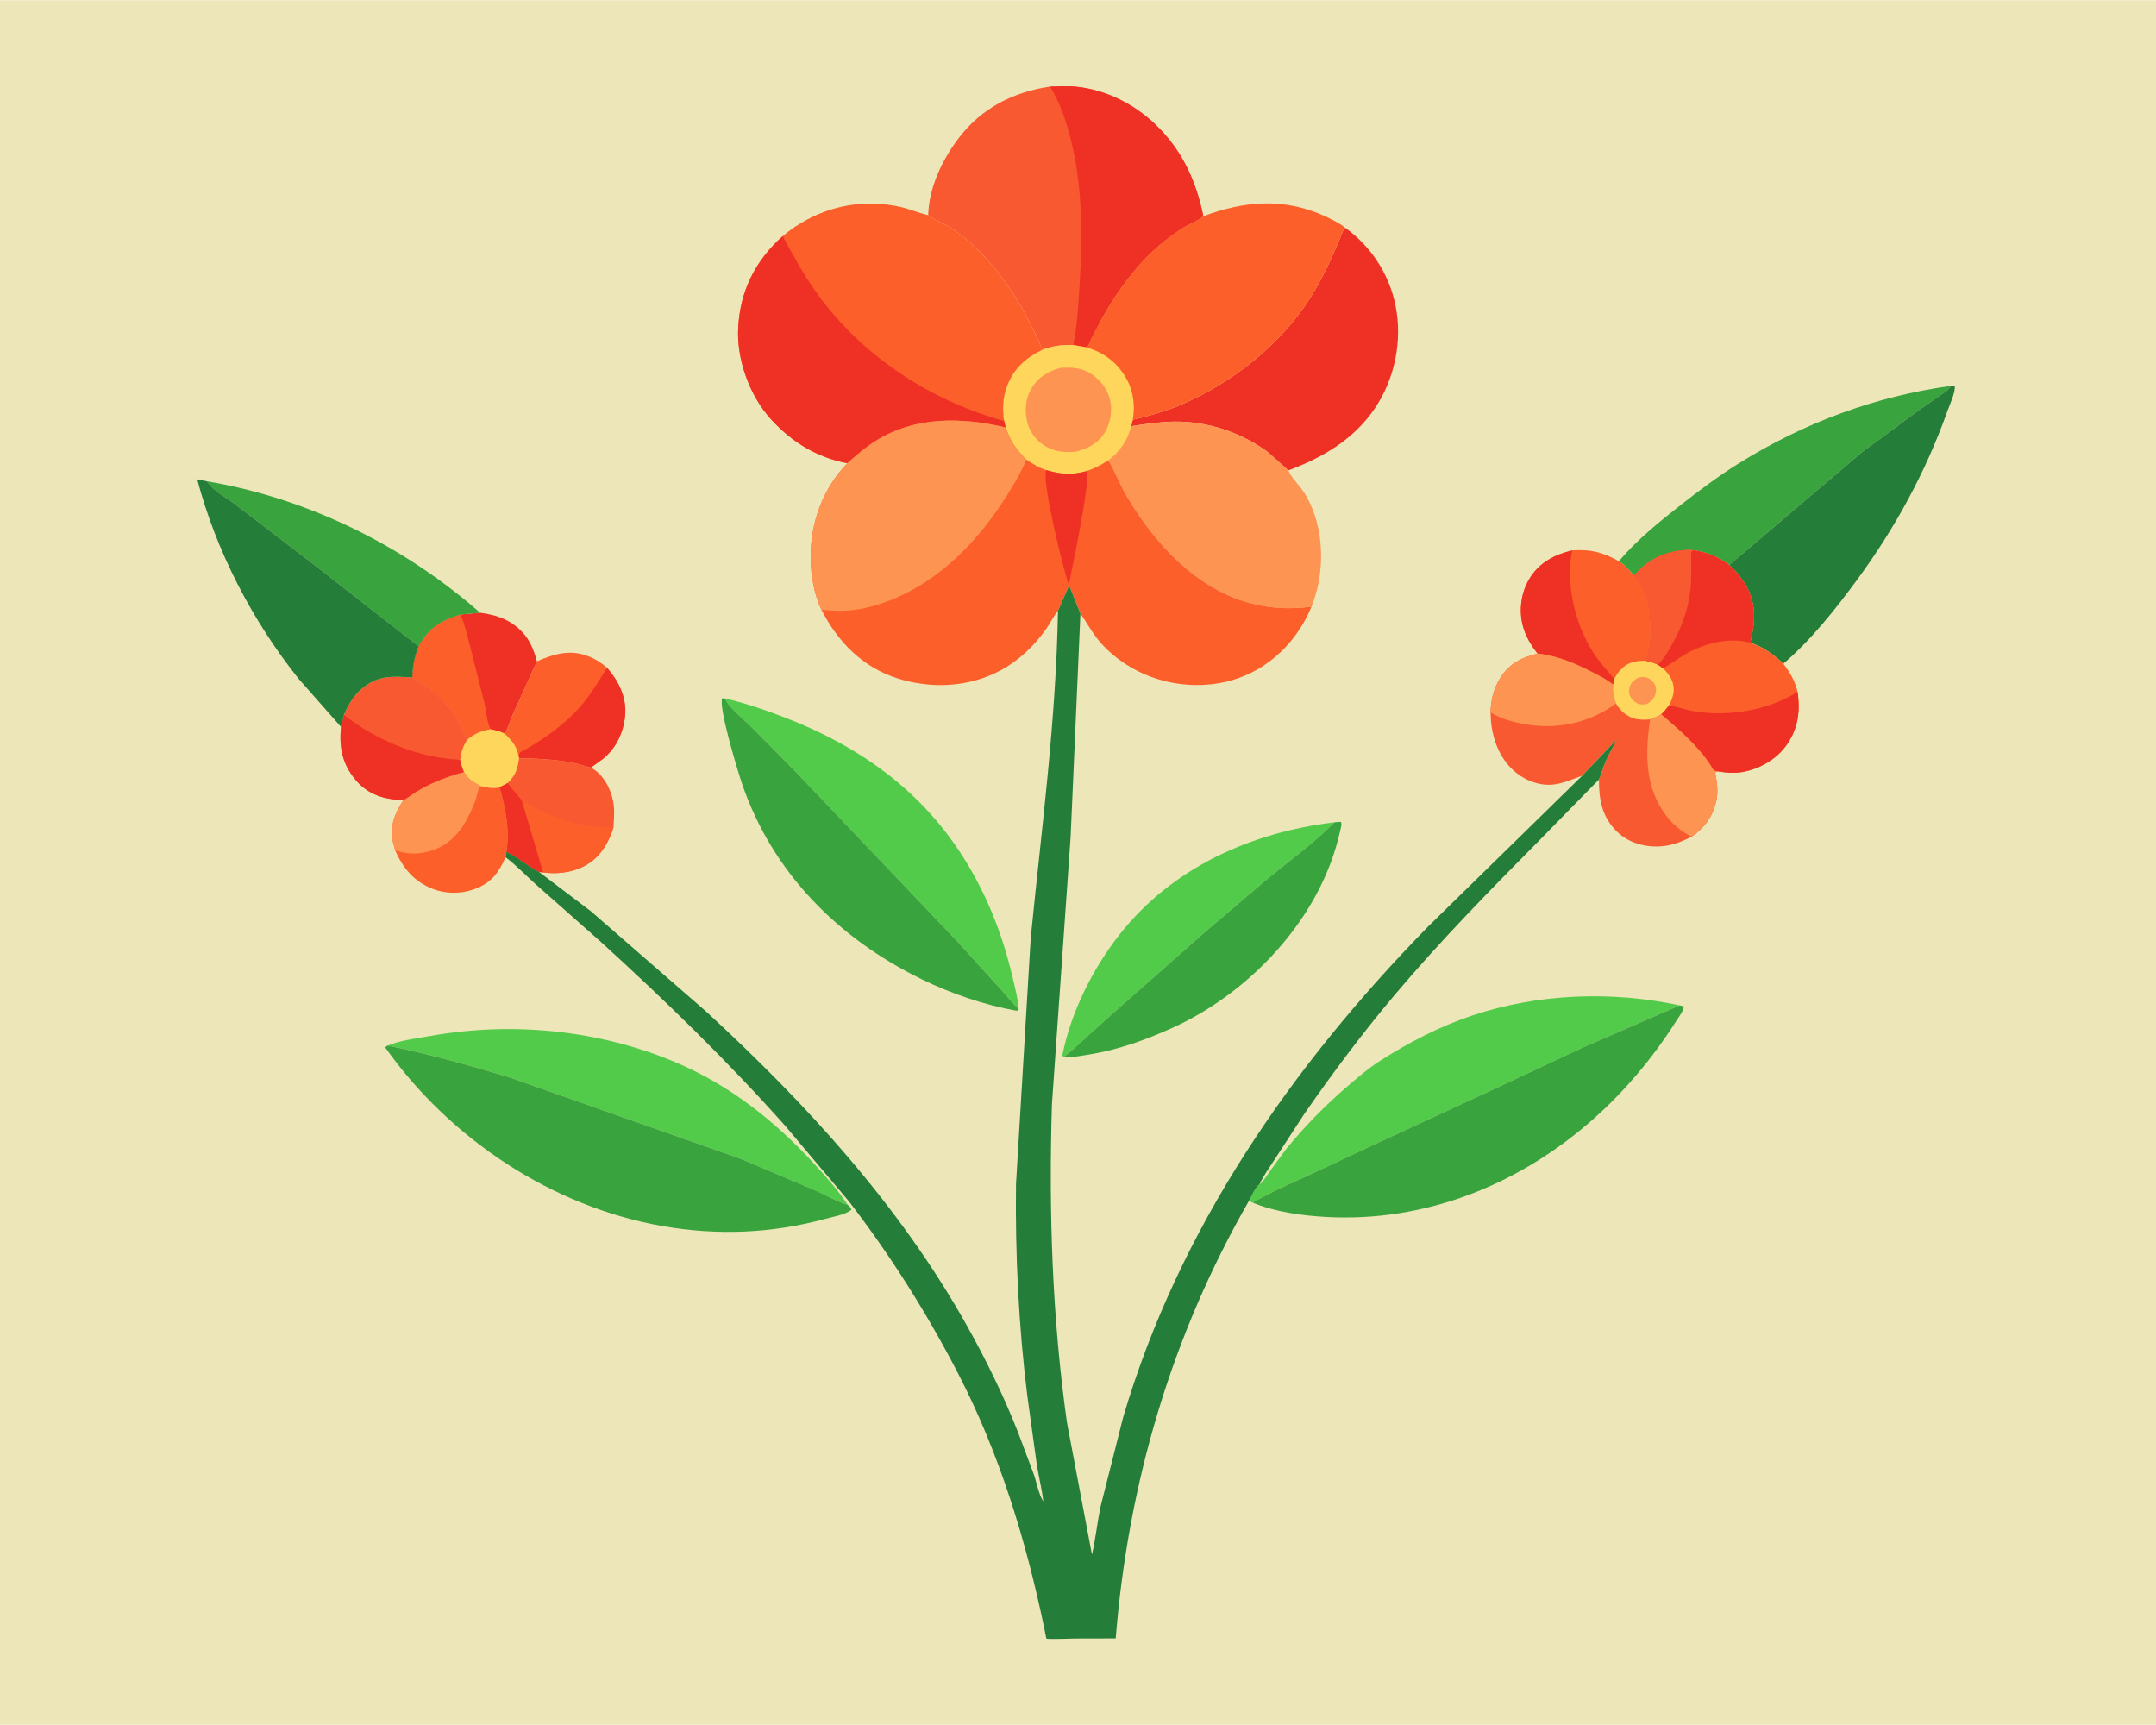 <svg version="1.1" xmlns="http://www.w3.org/2000/svg" style="display: block;" viewBox="0 0 2048 1638" width="1280" height="1024">
<path transform="translate(0,0)" fill="rgb(237,230,184)" d="M -0 -0 L 2048 0 L 2048 1638 L -0 1638 L -0 -0 z"/>
<path transform="translate(0,0)" fill="rgb(253,95,42)" d="M 510.048 627.961 C 525.801 620.995 541.207 616.433 558.122 622.827 C 565.194 625.501 570.916 629.118 576.618 634.04 C 587.583 646.539 595.351 662.219 593.813 679.344 C 592.373 695.364 585.24 710.647 572.5 720.803 L 561.272 728.845 C 555.483 727.417 549.88 725.372 544 724.229 C 527.345 720.991 510.048 720.217 493.127 720.008 L 492.723 718.802 L 491.959 715.5 C 490.187 707.564 484.988 701.937 479.205 696.561 C 482.479 692.195 484.381 684.485 486.682 679.392 L 510.048 627.961 z"/>
<path transform="translate(0,0)" fill="rgb(239,49,37)" d="M 576.618 634.04 C 587.583 646.539 595.351 662.219 593.813 679.344 C 592.373 695.364 585.24 710.647 572.5 720.803 L 561.272 728.845 C 555.483 727.417 549.88 725.372 544 724.229 C 527.345 720.991 510.048 720.217 493.127 720.008 L 492.723 718.802 C 493.172 714.219 493.579 714.667 497.713 712.4 C 516.752 701.958 537.643 686.807 551.81 670.261 C 561.285 659.194 568.981 646.42 576.618 634.04 z"/>
<path transform="translate(0,0)" fill="rgb(239,49,37)" d="M 456.08 581.799 C 473.083 583.903 488.127 589.74 499.023 603.532 C 504.423 610.368 507.832 619.613 510.048 627.961 L 486.682 679.392 C 484.381 684.485 482.479 692.195 479.205 696.561 C 474.815 694.445 470.71 693.489 465.969 692.531 C 457.062 693.901 451.179 696.376 444.143 702.117 C 439.777 696.228 437.406 687.92 433.5 681.51 C 426.534 670.077 416.902 659.967 405.926 652.296 C 401.704 649.345 396.891 647.245 392.768 644.207 L 391.661 643.378 C 392.075 632.661 393.562 623.596 397.713 613.694 L 398.129 612.89 C 407.073 596.106 419.945 588.641 437.513 583.417 L 456.08 581.799 z"/>
<path transform="translate(0,0)" fill="rgb(253,95,42)" d="M 397.713 613.694 L 398.129 612.89 C 407.073 596.106 419.945 588.641 437.513 583.417 C 441.766 593.534 444.014 604.216 446.83 614.785 L 460.367 668.479 C 462.007 675.491 462.63 686.374 465.969 692.531 C 457.062 693.901 451.179 696.376 444.143 702.117 C 439.777 696.228 437.406 687.92 433.5 681.51 C 426.534 670.077 416.902 659.967 405.926 652.296 C 401.704 649.345 396.891 647.245 392.768 644.207 L 391.661 643.378 C 392.075 632.661 393.562 623.596 397.713 613.694 z"/>
<path transform="translate(0,0)" fill="rgb(253,95,42)" d="M 440.823 732.996 C 445.898 741.275 448.73 741.703 456.685 746.432 C 462.4 747.921 468.741 748.816 474.61 747.624 C 480.131 766.781 484.802 789.12 481.065 809.077 L 480.177 814.011 C 474.315 827.575 467.654 837.191 453.621 843.161 C 440.077 848.922 424.174 849.347 410.48 843.842 C 393.032 836.828 382.602 824.213 375.327 807.295 L 373.247 799.5 C 370.148 784.177 374.92 772.599 383.051 759.936 C 388.73 756.555 393.864 752.431 399.711 749.178 C 412.547 742.036 426.658 736.8 440.823 732.996 z"/>
<path transform="translate(0,0)" fill="rgb(254,148,81)" d="M 440.823 732.996 C 445.898 741.275 448.73 741.703 456.685 746.432 L 455.986 747.153 C 453.584 750.31 453.082 756.374 451.586 760.236 C 442.507 783.67 430.404 803.806 403.988 809.288 C 393.986 811.364 384.89 810.829 375.327 807.295 L 373.247 799.5 C 370.148 784.177 374.92 772.599 383.051 759.936 C 388.73 756.555 393.864 752.431 399.711 749.178 C 412.547 742.036 426.658 736.8 440.823 732.996 z"/>
<path transform="translate(0,0)" fill="rgb(249,89,48)" d="M 326.738 678.844 C 330.729 669.386 335.647 660.95 343.498 654.155 C 358.56 641.12 373.11 641.855 391.661 643.378 L 392.768 644.207 C 396.891 647.245 401.704 649.345 405.926 652.296 C 416.902 659.967 426.534 670.077 433.5 681.51 C 437.406 687.92 439.777 696.228 444.143 702.117 C 439.869 708.306 438.282 713.996 437.18 721.362 C 438.037 725.568 439.084 729.05 440.823 732.996 C 426.658 736.8 412.547 742.036 399.711 749.178 C 393.864 752.431 388.73 756.555 383.051 759.936 L 378.432 759.576 C 362.099 758.231 348.382 753.316 337.611 740.341 C 325.063 725.227 322.07 709.44 323.935 690.238 L 326.738 678.844 z"/>
<path transform="translate(0,0)" fill="rgb(239,49,37)" d="M 326.738 678.844 C 357.073 702.756 398.42 720.091 437.18 721.362 C 438.037 725.568 439.084 729.05 440.823 732.996 C 426.658 736.8 412.547 742.036 399.711 749.178 C 393.864 752.431 388.73 756.555 383.051 759.936 L 378.432 759.576 C 362.099 758.231 348.382 753.316 337.611 740.341 C 325.063 725.227 322.07 709.44 323.935 690.238 L 326.738 678.844 z"/>
<path transform="translate(0,0)" fill="rgb(57,163,62)" d="M 196.542 456.933 C 292.201 473.006 383.311 517.951 456.08 581.799 L 437.513 583.417 C 419.945 588.641 407.073 596.106 398.129 612.89 L 397.713 613.694 L 298.012 535.902 L 224.238 479.429 C 216.01 473.087 202.132 465.639 196.542 456.933 z"/>
<path transform="translate(0,0)" fill="rgb(253,95,42)" d="M 1493.5 522.511 C 1511.44 521.499 1521.94 524.115 1537.78 532.819 C 1543.73 536.264 1547.89 541.541 1552.34 546.666 C 1566.37 562.92 1569.04 586.791 1567.59 607.5 C 1567.13 614.059 1565.67 621.233 1563.04 627.271 C 1553.4 627.736 1546.15 628.67 1539.25 636.227 C 1536.88 638.821 1535.1 641.727 1533.36 644.763 L 1532.38 650.164 C 1526.58 645.378 1518.8 641.462 1512.09 638.018 C 1495.85 629.674 1478.91 622.506 1460.6 620.615 C 1454.29 612.712 1449.01 603.85 1446.48 593.974 C 1442.67 579.123 1444.86 562.609 1452.83 549.451 C 1462.17 534.034 1476.55 526.678 1493.5 522.511 z"/>
<path transform="translate(0,0)" fill="rgb(239,49,37)" d="M 1460.6 620.615 C 1454.29 612.712 1449.01 603.85 1446.48 593.974 C 1442.67 579.123 1444.86 562.609 1452.83 549.451 C 1462.17 534.034 1476.55 526.678 1493.5 522.511 C 1486.66 553.729 1496.26 592.474 1513.08 619.078 C 1518.89 628.272 1526.59 636.274 1533.36 644.763 L 1532.38 650.164 C 1526.58 645.378 1518.8 641.462 1512.09 638.018 C 1495.85 629.674 1478.91 622.506 1460.6 620.615 z"/>
<path transform="translate(0,0)" fill="rgb(249,89,48)" d="M 465.969 692.531 C 470.71 693.489 474.815 694.445 479.205 696.561 C 484.988 701.937 490.187 707.564 491.959 715.5 L 492.723 718.802 L 493.127 720.008 C 510.048 720.217 527.345 720.991 544 724.229 C 549.88 725.372 555.483 727.417 561.272 728.845 C 571.489 734.385 577.866 744.738 581.15 755.656 C 584.425 766.544 583.264 774.875 582.706 785.956 C 577.579 801.504 569.351 815.249 554.242 822.809 C 542.802 828.534 528.535 830.335 515.912 828.336 L 512.015 827.96 C 501.125 822.587 491.928 813.966 481.065 809.077 C 484.802 789.12 480.131 766.781 474.61 747.624 C 468.741 748.816 462.4 747.921 456.685 746.432 C 448.73 741.703 445.898 741.275 440.823 732.996 C 439.084 729.05 438.037 725.568 437.18 721.362 C 438.282 713.996 439.869 708.306 444.143 702.117 C 451.179 696.376 457.062 693.901 465.969 692.531 z"/>
<path transform="translate(0,0)" fill="rgb(254,214,92)" d="M 465.969 692.531 C 470.71 693.489 474.815 694.445 479.205 696.561 C 484.988 701.937 490.187 707.564 491.959 715.5 L 492.723 718.802 L 493.127 720.008 C 491.497 730.374 489.938 736.205 482.076 743.657 L 474.61 747.624 C 468.741 748.816 462.4 747.921 456.685 746.432 C 448.73 741.703 445.898 741.275 440.823 732.996 C 439.084 729.05 438.037 725.568 437.18 721.362 C 438.282 713.996 439.869 708.306 444.143 702.117 C 451.179 696.376 457.062 693.901 465.969 692.531 z"/>
<path transform="translate(0,0)" fill="rgb(253,95,42)" d="M 482.076 743.657 L 495.588 759.777 C 523.107 776.738 550.258 785.708 582.706 785.956 C 577.579 801.504 569.351 815.249 554.242 822.809 C 542.802 828.534 528.535 830.335 515.912 828.336 L 512.015 827.96 C 501.125 822.587 491.928 813.966 481.065 809.077 C 484.802 789.12 480.131 766.781 474.61 747.624 L 482.076 743.657 z"/>
<path transform="translate(0,0)" fill="rgb(239,49,37)" d="M 482.076 743.657 L 495.588 759.777 L 515.912 828.336 L 512.015 827.96 C 501.125 822.587 491.928 813.966 481.065 809.077 C 484.802 789.12 480.131 766.781 474.61 747.624 L 482.076 743.657 z"/>
<path transform="translate(0,0)" fill="rgb(83,203,74)" d="M 1011 1003.91 L 1009.05 1002.47 C 1017.13 961.614 1037.78 920.038 1063.51 887.392 C 1113.71 823.691 1188.5 790.327 1267.67 780.813 C 1248.6 800.04 1225.93 816.652 1204.86 833.712 L 1144.71 884.967 L 1067.12 953.418 L 1031.69 985.103 C 1025.24 990.876 1019.1 997.206 1012.15 1002.36 C 1011.23 1003.04 1011.56 1002.74 1011 1003.91 z"/>
<path transform="translate(0,0)" fill="rgb(57,163,62)" d="M 1267.67 780.813 L 1273.76 780.372 C 1274.95 782.988 1273.67 786.042 1273.06 788.831 C 1270.75 799.488 1267.61 809.754 1263.77 819.963 C 1238.33 887.792 1179.03 946.573 1113.5 976.123 C 1088.18 987.541 1062.64 996.762 1035.13 1001.29 C 1027.38 1002.56 1018.82 1004.19 1011 1003.91 C 1011.56 1002.74 1011.23 1003.04 1012.15 1002.36 C 1019.1 997.206 1025.24 990.876 1031.69 985.103 L 1067.12 953.418 L 1144.71 884.967 L 1204.86 833.712 C 1225.93 816.652 1248.6 800.04 1267.67 780.813 z"/>
<path transform="translate(0,0)" fill="rgb(57,163,62)" d="M 1537.78 532.819 C 1554.36 513.108 1576.17 495.405 1596.43 479.528 C 1614.38 465.467 1632.61 451.774 1651.99 439.72 C 1713.69 401.33 1781.2 376.284 1853.16 366.294 C 1850.78 370.522 1846.58 372.826 1842.69 375.506 L 1825.11 387.686 L 1768.41 429.488 L 1642.59 536.479 C 1632.33 528.569 1621.51 524.18 1608.73 522.392 C 1590.95 521.326 1572.79 526.997 1559.5 539.142 C 1557.12 541.317 1554.18 544.016 1552.34 546.666 C 1547.89 541.541 1543.73 536.264 1537.78 532.819 z"/>
<path transform="translate(0,0)" fill="rgb(36,125,56)" d="M 323.935 690.238 L 283.582 644.412 C 239.655 589.396 205.253 523.144 187.323 455.029 L 196.542 456.933 C 202.132 465.639 216.01 473.087 224.238 479.429 L 298.012 535.902 L 397.713 613.694 C 393.562 623.596 392.075 632.661 391.661 643.378 C 373.11 641.855 358.56 641.12 343.498 654.155 C 335.647 660.95 330.729 669.386 326.738 678.844 L 323.935 690.238 z"/>
<path transform="translate(0,0)" fill="rgb(83,203,74)" d="M 688.838 663.226 C 708.525 667.684 727.843 674.462 746.638 681.742 C 816.277 708.714 874.896 750.366 915.18 814.269 C 937.518 849.704 952.349 887.476 961.874 928.191 C 964.166 937.992 967.002 948.106 967.587 958.163 C 961.74 952.701 956.562 945.934 951.15 939.993 L 909.547 894.16 L 754.669 731.571 L 712.545 689.074 C 706.031 682.575 691.945 671.567 688.838 663.226 z"/>
<path transform="translate(0,0)" fill="rgb(83,203,74)" d="M 368.082 992.87 C 380.19 987.921 395.539 986.104 408.438 983.808 C 486.407 969.929 568.667 977.892 641.72 1008.76 C 692.668 1030.29 734.951 1063.61 772.252 1103.92 C 783.832 1116.44 795.985 1129.98 805.332 1144.24 C 794.966 1141.06 784.429 1134.77 774.444 1130.36 L 702.619 1100.06 L 482.513 1022.61 C 444.616 1011.33 406.854 1000.7 368.082 992.87 z"/>
<path transform="translate(0,0)" fill="rgb(36,125,56)" d="M 1853.16 366.294 L 1856.78 366.311 C 1857.69 372.232 1851.89 384.52 1849.78 390.452 C 1829.3 447.965 1800.28 501.172 1764.17 550.353 C 1743.79 578.105 1720.23 607.857 1693.99 630.221 C 1684.39 621.093 1675.18 614.507 1662.57 610.191 C 1664.74 601.247 1666.38 592.483 1666.13 583.233 C 1665.6 563.727 1656.28 549.436 1642.59 536.479 L 1768.41 429.488 L 1825.11 387.686 L 1842.69 375.506 C 1846.58 372.826 1850.78 370.522 1853.16 366.294 z"/>
<path transform="translate(0,0)" fill="rgb(57,163,62)" d="M 967.587 958.163 L 966 959.907 C 935.047 954.369 903.268 943.483 875.059 929.67 C 795.821 890.871 733.428 828.223 704.723 743.763 C 700.616 731.679 682.201 670.89 686.072 663.06 L 688.838 663.226 C 691.945 671.567 706.031 682.575 712.545 689.074 L 754.669 731.571 L 909.547 894.16 L 951.15 939.993 C 956.562 945.934 961.74 952.701 967.587 958.163 z"/>
<path transform="translate(0,0)" fill="rgb(249,89,48)" d="M 1460.6 620.615 C 1478.91 622.506 1495.85 629.674 1512.09 638.018 C 1518.8 641.462 1526.58 645.378 1532.38 650.164 C 1531.73 656.894 1532.57 661.636 1535.09 667.959 C 1539.53 675.257 1545.18 680.285 1553.69 682.509 C 1557.76 683.573 1563.12 683.184 1567.35 683.025 C 1571.22 681.688 1574.53 680.107 1578.1 678.132 C 1594.61 692.329 1612.45 707.474 1624.51 725.801 C 1627.12 729.763 1626.9 731.783 1631.79 732.421 L 1629.2 733.5 L 1630.48 740.883 C 1631.57 747.034 1631.7 754.419 1630.29 760.5 L 1629.97 761.904 C 1626.7 775.609 1618.59 786.77 1606.93 794.454 C 1595.63 800.213 1585.89 803.826 1573.06 803.839 C 1559.36 803.854 1545.3 799.084 1535.52 789.245 C 1521.55 775.193 1518.8 759.117 1518.88 740.148 C 1521.32 734.669 1522.75 728.714 1525.15 723.182 C 1528.26 716.02 1532.33 709.158 1535.79 702.144 L 1502.96 736.554 C 1487.12 742.302 1475.44 748.529 1458 743.158 C 1453.23 741.69 1448.67 739.644 1444.5 736.885 C 1429.58 727.017 1421.34 711.663 1417.68 694.5 C 1416.39 688.424 1416.13 682.505 1415.89 676.304 C 1416.17 664.967 1418.85 653.747 1424.87 644.063 C 1433.53 630.129 1445.08 624.303 1460.6 620.615 z"/>
<path transform="translate(0,0)" fill="rgb(254,148,81)" d="M 1567.35 683.025 C 1571.22 681.688 1574.53 680.107 1578.1 678.132 C 1594.61 692.329 1612.45 707.474 1624.51 725.801 C 1627.12 729.763 1626.9 731.783 1631.79 732.421 L 1629.2 733.5 L 1630.48 740.883 C 1631.57 747.034 1631.7 754.419 1630.29 760.5 L 1629.97 761.904 C 1626.7 775.609 1618.59 786.77 1606.93 794.454 C 1597.29 789.741 1589.16 783.083 1582.66 774.486 C 1562.05 747.197 1562.91 715.276 1567.35 683.025 z"/>
<path transform="translate(0,0)" fill="rgb(254,148,81)" d="M 1460.6 620.615 C 1478.91 622.506 1495.85 629.674 1512.09 638.018 C 1518.8 641.462 1526.58 645.378 1532.38 650.164 C 1531.73 656.894 1532.57 661.636 1535.09 667.959 C 1511.42 685.481 1481.85 692.475 1452.87 688.33 C 1441.37 686.686 1425.55 683.11 1415.89 676.304 C 1416.17 664.967 1418.85 653.747 1424.87 644.063 C 1433.53 630.129 1445.08 624.303 1460.6 620.615 z"/>
<path transform="translate(0,0)" fill="rgb(83,203,74)" d="M 1196.29 1124.82 C 1200.02 1122.09 1202.87 1117.04 1205.49 1113.25 L 1221.25 1091.76 C 1238.86 1070.08 1258.26 1050.28 1279.42 1032.05 C 1289.18 1023.64 1299.09 1015.03 1309.93 1008.03 C 1337.47 990.243 1367.17 974.833 1398.31 964.397 C 1461.18 943.325 1530.94 940.84 1595.62 954.721 L 1503.69 994.644 L 1418.56 1034.5 L 1302.77 1088.06 L 1241.76 1116.69 C 1224.54 1124.58 1206.22 1132.39 1189.92 1142.04 L 1186.27 1140.6 C 1188.69 1136.59 1192.63 1126.89 1196.29 1124.82 z"/>
<path transform="translate(0,0)" fill="rgb(239,49,37)" d="M 1076 398.493 C 1090.55 394.975 1104.82 391.163 1118.72 385.495 C 1170.62 364.332 1220.75 324.279 1249 275.5 C 1254.68 265.699 1259.91 255.555 1264.57 245.233 L 1272.28 227.787 C 1273.66 224.416 1274.88 220.008 1277.12 217.201 L 1277.96 216.198 C 1304.3 235.393 1321.87 263.755 1326.7 296.148 C 1331.72 329.748 1322.78 365.544 1302.39 392.704 C 1282.39 419.34 1254.47 435.055 1223.82 446.587 L 1204.33 429.191 C 1179.09 410.523 1146.98 399.855 1115.5 400.237 C 1101.95 400.401 1087.88 402.548 1074.5 404.583 L 1076 398.493 z"/>
<path transform="translate(0,0)" fill="rgb(253,95,42)" d="M 1552.34 546.666 C 1554.18 544.016 1557.12 541.317 1559.5 539.142 C 1572.79 526.997 1590.95 521.326 1608.73 522.392 C 1621.51 524.18 1632.33 528.569 1642.59 536.479 C 1656.28 549.436 1665.6 563.727 1666.13 583.233 C 1666.38 592.483 1664.74 601.247 1662.57 610.191 C 1675.18 614.507 1684.39 621.093 1693.99 630.221 C 1700.51 638.662 1704.97 646.385 1707.48 656.817 C 1710.31 676.007 1707.9 692.985 1696.02 708.868 C 1686.26 721.923 1669.51 731.026 1653.44 733.319 C 1646.12 734.363 1639.03 733.617 1631.79 732.421 C 1626.9 731.783 1627.12 729.763 1624.51 725.801 C 1612.45 707.474 1594.61 692.329 1578.1 678.132 C 1574.53 680.107 1571.22 681.688 1567.35 683.025 C 1563.12 683.184 1557.76 683.573 1553.69 682.509 C 1545.18 680.285 1539.53 675.257 1535.09 667.959 C 1532.57 661.636 1531.73 656.894 1532.38 650.164 L 1533.36 644.763 C 1535.1 641.727 1536.88 638.821 1539.25 636.227 C 1546.15 628.67 1553.4 627.736 1563.04 627.271 C 1565.67 621.233 1567.13 614.059 1567.59 607.5 C 1569.04 586.791 1566.37 562.92 1552.34 546.666 z"/>
<path transform="translate(0,0)" fill="rgb(254,214,92)" d="M 1533.36 644.763 C 1535.1 641.727 1536.88 638.821 1539.25 636.227 C 1546.15 628.67 1553.4 627.736 1563.04 627.271 C 1567.13 628.271 1570.99 629.185 1574.78 631.093 L 1579.98 634.747 C 1585.77 640.665 1590.21 646.936 1589.88 655.601 C 1589.69 660.524 1587.83 665.284 1585.5 669.555 C 1583.18 672.63 1581.05 675.62 1578.1 678.132 C 1574.53 680.107 1571.22 681.688 1567.35 683.025 C 1563.12 683.184 1557.76 683.573 1553.69 682.509 C 1545.18 680.285 1539.53 675.257 1535.09 667.959 C 1532.57 661.636 1531.73 656.894 1532.38 650.164 L 1533.36 644.763 z"/>
<path transform="translate(0,0)" fill="rgb(254,148,81)" d="M 1556.02 643.5 C 1558.54 642.833 1561.8 642.594 1564.31 643.327 C 1567.34 644.21 1570.52 647.238 1571.98 650.007 C 1573.32 652.523 1573.39 656.156 1572.58 658.836 C 1571.16 663.585 1568.5 666.283 1564.2 668.5 C 1562.15 668.804 1559.89 669.213 1557.84 668.759 C 1554.72 668.069 1551.25 665.502 1549.5 662.843 C 1547.24 659.404 1547 656.526 1547.94 652.607 C 1548.96 648.323 1552.4 645.611 1556.02 643.5 z"/>
<path transform="translate(0,0)" fill="rgb(239,49,37)" d="M 1585.5 669.555 L 1605.5 674.652 C 1637.96 681.401 1679.53 675.148 1707.48 656.817 C 1710.31 676.007 1707.9 692.985 1696.02 708.868 C 1686.26 721.923 1669.51 731.026 1653.44 733.319 C 1646.12 734.363 1639.03 733.617 1631.79 732.421 C 1626.9 731.783 1627.12 729.763 1624.51 725.801 C 1612.45 707.474 1594.61 692.329 1578.1 678.132 C 1581.05 675.62 1583.18 672.63 1585.5 669.555 z"/>
<path transform="translate(0,0)" fill="rgb(239,49,37)" d="M 1552.34 546.666 C 1554.18 544.016 1557.12 541.317 1559.5 539.142 C 1572.79 526.997 1590.95 521.326 1608.73 522.392 C 1621.51 524.18 1632.33 528.569 1642.59 536.479 C 1656.28 549.436 1665.6 563.727 1666.13 583.233 C 1666.38 592.483 1664.74 601.247 1662.57 610.191 C 1641.4 604.72 1618.41 611.009 1599.86 621.781 L 1579.98 634.747 L 1574.78 631.093 C 1570.99 629.185 1567.13 628.271 1563.04 627.271 C 1565.67 621.233 1567.13 614.059 1567.59 607.5 C 1569.04 586.791 1566.37 562.92 1552.34 546.666 z"/>
<path transform="translate(0,0)" fill="rgb(249,89,48)" d="M 1552.34 546.666 C 1554.18 544.016 1557.12 541.317 1559.5 539.142 C 1572.79 526.997 1590.95 521.326 1608.73 522.392 L 1606.37 524.181 C 1606.35 535.837 1607.07 548.138 1605.78 559.706 C 1603.78 577.688 1597.91 594.371 1589.2 610.149 C 1585.51 616.833 1581.12 624.95 1575.62 630.305 L 1574.78 631.093 C 1570.99 629.185 1567.13 628.271 1563.04 627.271 C 1565.67 621.233 1567.13 614.059 1567.59 607.5 C 1569.04 586.791 1566.37 562.92 1552.34 546.666 z"/>
<path transform="translate(0,0)" fill="rgb(254,148,81)" d="M 1074.5 404.583 C 1087.88 402.548 1101.95 400.401 1115.5 400.237 C 1146.98 399.855 1179.09 410.523 1204.33 429.191 L 1223.82 446.587 L 1224.38 447.812 C 1227.81 454.967 1235.43 461.869 1239.71 469.018 C 1254.87 494.349 1257.99 526.47 1252.17 555 C 1250.7 562.199 1248.42 569.161 1245.8 576.023 C 1226.35 578.628 1207.11 577.807 1188.13 572.832 C 1136.25 559.231 1096.59 515.716 1070.24 470.981 C 1063.94 460.281 1059.62 448.528 1053.34 437.949 L 1052.8 437.058 C 1063.5 429.161 1071.53 417.571 1074.5 404.583 z"/>
<path transform="translate(0,0)" fill="rgb(57,163,62)" d="M 1595.62 954.721 L 1599.5 955.728 C 1599.25 959.91 1593.9 966.956 1591.55 970.656 C 1570.25 1004.1 1544.04 1035.44 1514.44 1061.84 C 1443.86 1124.77 1354.12 1161.07 1259.05 1155.62 C 1236.3 1154.31 1210.96 1150.83 1189.92 1142.04 C 1206.22 1132.39 1224.54 1124.58 1241.76 1116.69 L 1302.77 1088.06 L 1418.56 1034.5 L 1503.69 994.644 L 1595.62 954.721 z"/>
<path transform="translate(0,0)" fill="rgb(57,163,62)" d="M 805.332 1144.24 C 806.946 1145.67 808.323 1146.62 808.732 1148.86 L 807.806 1149.55 C 802.033 1153.65 790.778 1155.6 783.927 1157.47 C 732.875 1171.38 681.518 1173.41 629.435 1164.33 C 524.394 1146.01 426.982 1081.22 365.817 994.529 L 368.082 992.87 C 406.854 1000.7 444.616 1011.33 482.513 1022.61 L 702.619 1100.06 L 774.444 1130.36 C 784.429 1134.77 794.966 1141.06 805.332 1144.24 z"/>
<path transform="translate(0,0)" fill="rgb(249,89,48)" d="M 997.499 82.04 C 1005.9 81.861 1014.6 81.315 1022.96 82.228 C 1050.94 85.287 1077.34 98.651 1097.58 118.063 C 1122.8 142.247 1136.12 171.294 1143.06 205.17 L 1142.14 205.944 C 1137.02 210.087 1129.28 212.718 1123.56 216.326 C 1107.43 226.504 1092.72 239.383 1080.27 253.835 C 1067.19 269.012 1055.73 285.959 1046.1 303.5 L 1036.98 321.063 C 1035.66 323.806 1034.53 327.831 1032.2 329.715 L 1019.5 327.526 C 1009.62 327.092 1000.11 328.37 990.748 331.645 C 988.315 328.937 986.847 323.67 985.283 320.27 L 973.5 297.117 C 956.468 266.617 934.42 237.648 905.434 217.584 C 898.227 212.595 889.578 209.778 882.696 204.923 L 881.661 204.169 C 882.534 177.626 894.708 152.152 910.457 131.24 C 932.027 102.6 962.514 87.092 997.499 82.04 z"/>
<path transform="translate(0,0)" fill="rgb(239,49,37)" d="M 997.499 82.04 C 1005.9 81.861 1014.6 81.315 1022.96 82.228 C 1050.94 85.287 1077.34 98.651 1097.58 118.063 C 1122.8 142.247 1136.12 171.294 1143.06 205.17 L 1142.14 205.944 C 1137.02 210.087 1129.28 212.718 1123.56 216.326 C 1107.43 226.504 1092.72 239.383 1080.27 253.835 C 1067.19 269.012 1055.73 285.959 1046.1 303.5 L 1036.98 321.063 C 1035.66 323.806 1034.53 327.831 1032.2 329.715 L 1019.5 327.526 C 1023.28 308.711 1024.36 289.101 1025.52 269.974 C 1028.36 223.468 1028.43 175.972 1016.75 130.569 C 1012.44 113.792 1006.58 96.872 997.499 82.04 z"/>
<path transform="translate(0,0)" fill="rgb(253,95,42)" d="M 1143.06 205.17 C 1181.47 190.667 1219.53 187.438 1257.8 204.791 C 1264.5 207.828 1272.23 211.533 1277.96 216.198 L 1277.12 217.201 C 1274.88 220.008 1273.66 224.416 1272.28 227.787 L 1264.57 245.233 C 1259.91 255.555 1254.68 265.699 1249 275.5 C 1220.75 324.279 1170.62 364.332 1118.72 385.495 C 1104.82 391.163 1090.55 394.975 1076 398.493 L 1074.5 404.583 C 1071.53 417.571 1063.5 429.161 1052.8 437.058 C 1046.04 441.455 1039.83 444.65 1032.24 447.307 C 1017.95 451.2 1007.77 450.53 993.755 446.32 C 986.899 444.086 980.86 440.491 974.989 436.374 C 965.021 426.726 959.69 418.94 955.27 405.803 L 953.773 399.599 C 952.054 388.297 952.424 377.906 956.343 367.102 C 962.541 350.015 974.697 339.246 990.748 331.645 C 1000.11 328.37 1009.62 327.092 1019.5 327.526 L 1032.2 329.715 C 1034.53 327.831 1035.66 323.806 1036.98 321.063 L 1046.1 303.5 C 1055.73 285.959 1067.19 269.012 1080.27 253.835 C 1092.72 239.383 1107.43 226.504 1123.56 216.326 C 1129.28 212.718 1137.02 210.087 1142.14 205.944 L 1143.06 205.17 z"/>
<path transform="translate(0,0)" fill="rgb(254,214,92)" d="M 990.748 331.645 C 1000.11 328.37 1009.62 327.092 1019.5 327.526 L 1032.2 329.715 C 1049.6 335.146 1062.19 344.768 1070.86 361.016 C 1076.76 372.06 1078.28 386.272 1076 398.493 L 1074.5 404.583 C 1071.53 417.571 1063.5 429.161 1052.8 437.058 C 1046.04 441.455 1039.83 444.65 1032.24 447.307 C 1017.95 451.2 1007.77 450.53 993.755 446.32 C 986.899 444.086 980.86 440.491 974.989 436.374 C 965.021 426.726 959.69 418.94 955.27 405.803 L 953.773 399.599 C 952.054 388.297 952.424 377.906 956.343 367.102 C 962.541 350.015 974.697 339.246 990.748 331.645 z"/>
<path transform="translate(0,0)" fill="rgb(254,148,81)" d="M 1007.92 349.118 C 1017.24 348.693 1026.01 348.924 1034.36 353.611 C 1043.89 358.957 1051.66 368.371 1054.35 379.055 C 1056.99 389.528 1054.77 402.517 1048.85 411.5 C 1042.28 421.478 1032.62 426.33 1021.23 428.903 C 1011.7 429.513 1002.86 429.015 994.287 424.321 C 985.426 419.47 978.852 411.605 976.135 401.834 C 972.97 390.454 973.764 378.85 979.919 368.555 C 986.473 357.594 995.839 352.256 1007.92 349.118 z"/>
<path transform="translate(0,0)" fill="rgb(253,95,42)" d="M 743.515 224.071 C 748.669 219.566 754.334 215.59 760.186 212.048 C 789.346 194.396 822.22 188.895 855.521 196.392 C 864.244 198.355 872.355 201.932 880.962 204.008 L 881.661 204.169 L 882.696 204.923 C 889.578 209.778 898.227 212.595 905.434 217.584 C 934.42 237.648 956.468 266.617 973.5 297.117 L 985.283 320.27 C 986.847 323.67 988.315 328.937 990.748 331.645 C 974.697 339.246 962.541 350.015 956.343 367.102 C 952.424 377.906 952.054 388.297 953.773 399.599 L 955.27 405.803 C 913.504 395.999 869.683 394.975 831.976 418.489 C 822.138 424.625 813.509 432.08 804.906 439.789 C 775.997 434.255 752.32 419.824 732.565 398.232 C 712.073 375.832 699.55 341.116 701.234 310.76 C 703.172 275.832 717.517 247.294 743.515 224.071 z"/>
<path transform="translate(0,0)" fill="rgb(239,49,37)" d="M 743.515 224.071 C 753.837 243.127 763.881 261.739 776.677 279.311 C 818.76 337.1 880.69 378.226 948.94 398.272 L 953.773 399.599 L 955.27 405.803 C 913.504 395.999 869.683 394.975 831.976 418.489 C 822.138 424.625 813.509 432.08 804.906 439.789 C 775.997 434.255 752.32 419.824 732.565 398.232 C 712.073 375.832 699.55 341.116 701.234 310.76 C 703.172 275.832 717.517 247.294 743.515 224.071 z"/>
<path transform="translate(0,0)" fill="rgb(253,95,42)" d="M 804.906 439.789 C 813.509 432.08 822.138 424.625 831.976 418.489 C 869.683 394.975 913.504 395.999 955.27 405.803 C 959.69 418.94 965.021 426.726 974.989 436.374 C 980.86 440.491 986.899 444.086 993.755 446.32 C 1007.77 450.53 1017.95 451.2 1032.24 447.307 C 1039.83 444.65 1046.04 441.455 1052.8 437.058 L 1053.34 437.949 C 1059.62 448.528 1063.94 460.281 1070.24 470.981 C 1096.59 515.716 1136.25 559.231 1188.13 572.832 C 1207.11 577.807 1226.35 578.628 1245.8 576.023 C 1233.77 605.272 1211.3 629.621 1181.84 641.824 C 1152.06 654.161 1117.11 652.943 1087.67 640.428 C 1069.94 632.894 1052.81 620.356 1041.17 604.94 C 1035.75 597.752 1031.54 589.884 1026.3 582.647 L 1015.6 555.844 L 1004.98 579.944 C 1000.75 585.145 997.728 591.491 993.868 597 C 982.349 613.437 967.348 627.699 949.5 637.031 C 919.379 652.779 884.058 654.26 852.013 643.958 C 819.165 633.398 795.742 609.287 780.366 579.139 C 773.352 564.594 770.222 546.352 770.037 530.335 C 769.649 496.839 781.348 463.911 804.906 439.789 z"/>
<path transform="translate(0,0)" fill="rgb(239,49,37)" d="M 993.755 446.32 C 1007.77 450.53 1017.95 451.2 1032.24 447.307 C 1036.39 455.141 1017.95 541.524 1015.25 555.338 C 1009.84 539.958 989.546 457.584 993.755 446.32 z"/>
<path transform="translate(0,0)" fill="rgb(254,148,81)" d="M 804.906 439.789 C 813.509 432.08 822.138 424.625 831.976 418.489 C 869.683 394.975 913.504 395.999 955.27 405.803 C 959.69 418.94 965.021 426.726 974.989 436.374 C 970.225 448.062 963.179 459.657 956.5 470.337 C 930.867 511.326 895.644 548.729 850.469 567.966 C 835.965 574.142 820.163 578.751 804.375 579.778 C 796.468 580.292 788.29 579.492 780.366 579.139 C 773.352 564.594 770.222 546.352 770.037 530.335 C 769.649 496.839 781.348 463.911 804.906 439.789 z"/>
<path transform="translate(0,0)" fill="rgb(36,125,56)" d="M 1004.98 579.944 L 1015.6 555.844 L 1026.3 582.647 L 1017.01 794.426 L 999.242 1048.5 C 996.105 1149.02 999.407 1251.45 1013.54 1351.08 L 1037.25 1476.32 C 1040.69 1461.68 1042.27 1446.28 1045.26 1431.46 L 1067 1345.5 C 1120.1 1166.04 1226.59 1012.84 1356.28 880.122 L 1502.96 736.554 L 1535.79 702.144 C 1532.33 709.158 1528.26 716.02 1525.15 723.182 C 1522.75 728.714 1521.32 734.669 1518.88 740.148 L 1464.01 796.175 C 1416.46 844.152 1369.21 892.263 1325.56 943.885 C 1295.03 980.004 1266.16 1018.55 1239.21 1057.41 L 1210.19 1101.97 C 1205.58 1109.26 1199.83 1117 1196.29 1124.82 C 1192.63 1126.89 1188.69 1136.59 1186.27 1140.6 C 1112.76 1268.54 1071.54 1409.16 1059.83 1555.96 L 1029.25 1556.01 L 1022.42 1556.05 C 1019.05 1556.05 995.105 1556.99 994.006 1556.09 C 993.76 1555.89 992.526 1548.95 992.335 1548.03 C 974.867 1463.79 949.656 1380.67 909.936 1304 C 880.165 1246.54 845.921 1192.25 806.435 1140.9 L 746.296 1069.59 C 691.37 1007.77 631.827 950.011 570.71 894.351 L 509.088 839.879 C 499.561 831.446 490.393 821.499 480.177 814.011 L 481.065 809.077 C 491.928 813.966 501.125 822.587 512.015 827.96 L 561.51 865.491 L 670.302 960.144 C 765.904 1048.09 854.017 1144.11 917.954 1257.98 C 936.45 1290.92 952.988 1324.6 966.862 1359.76 L 981.964 1400 C 984.72 1407.87 986.641 1419.05 991.052 1425.9 C 989.752 1414.18 986.75 1402.64 984.89 1391 L 975.924 1326.06 C 967.622 1259.71 964.283 1191.21 965.12 1124.32 L 979.107 890.5 C 989.424 786.857 1003.16 684.265 1004.98 579.944 z"/>
</svg>